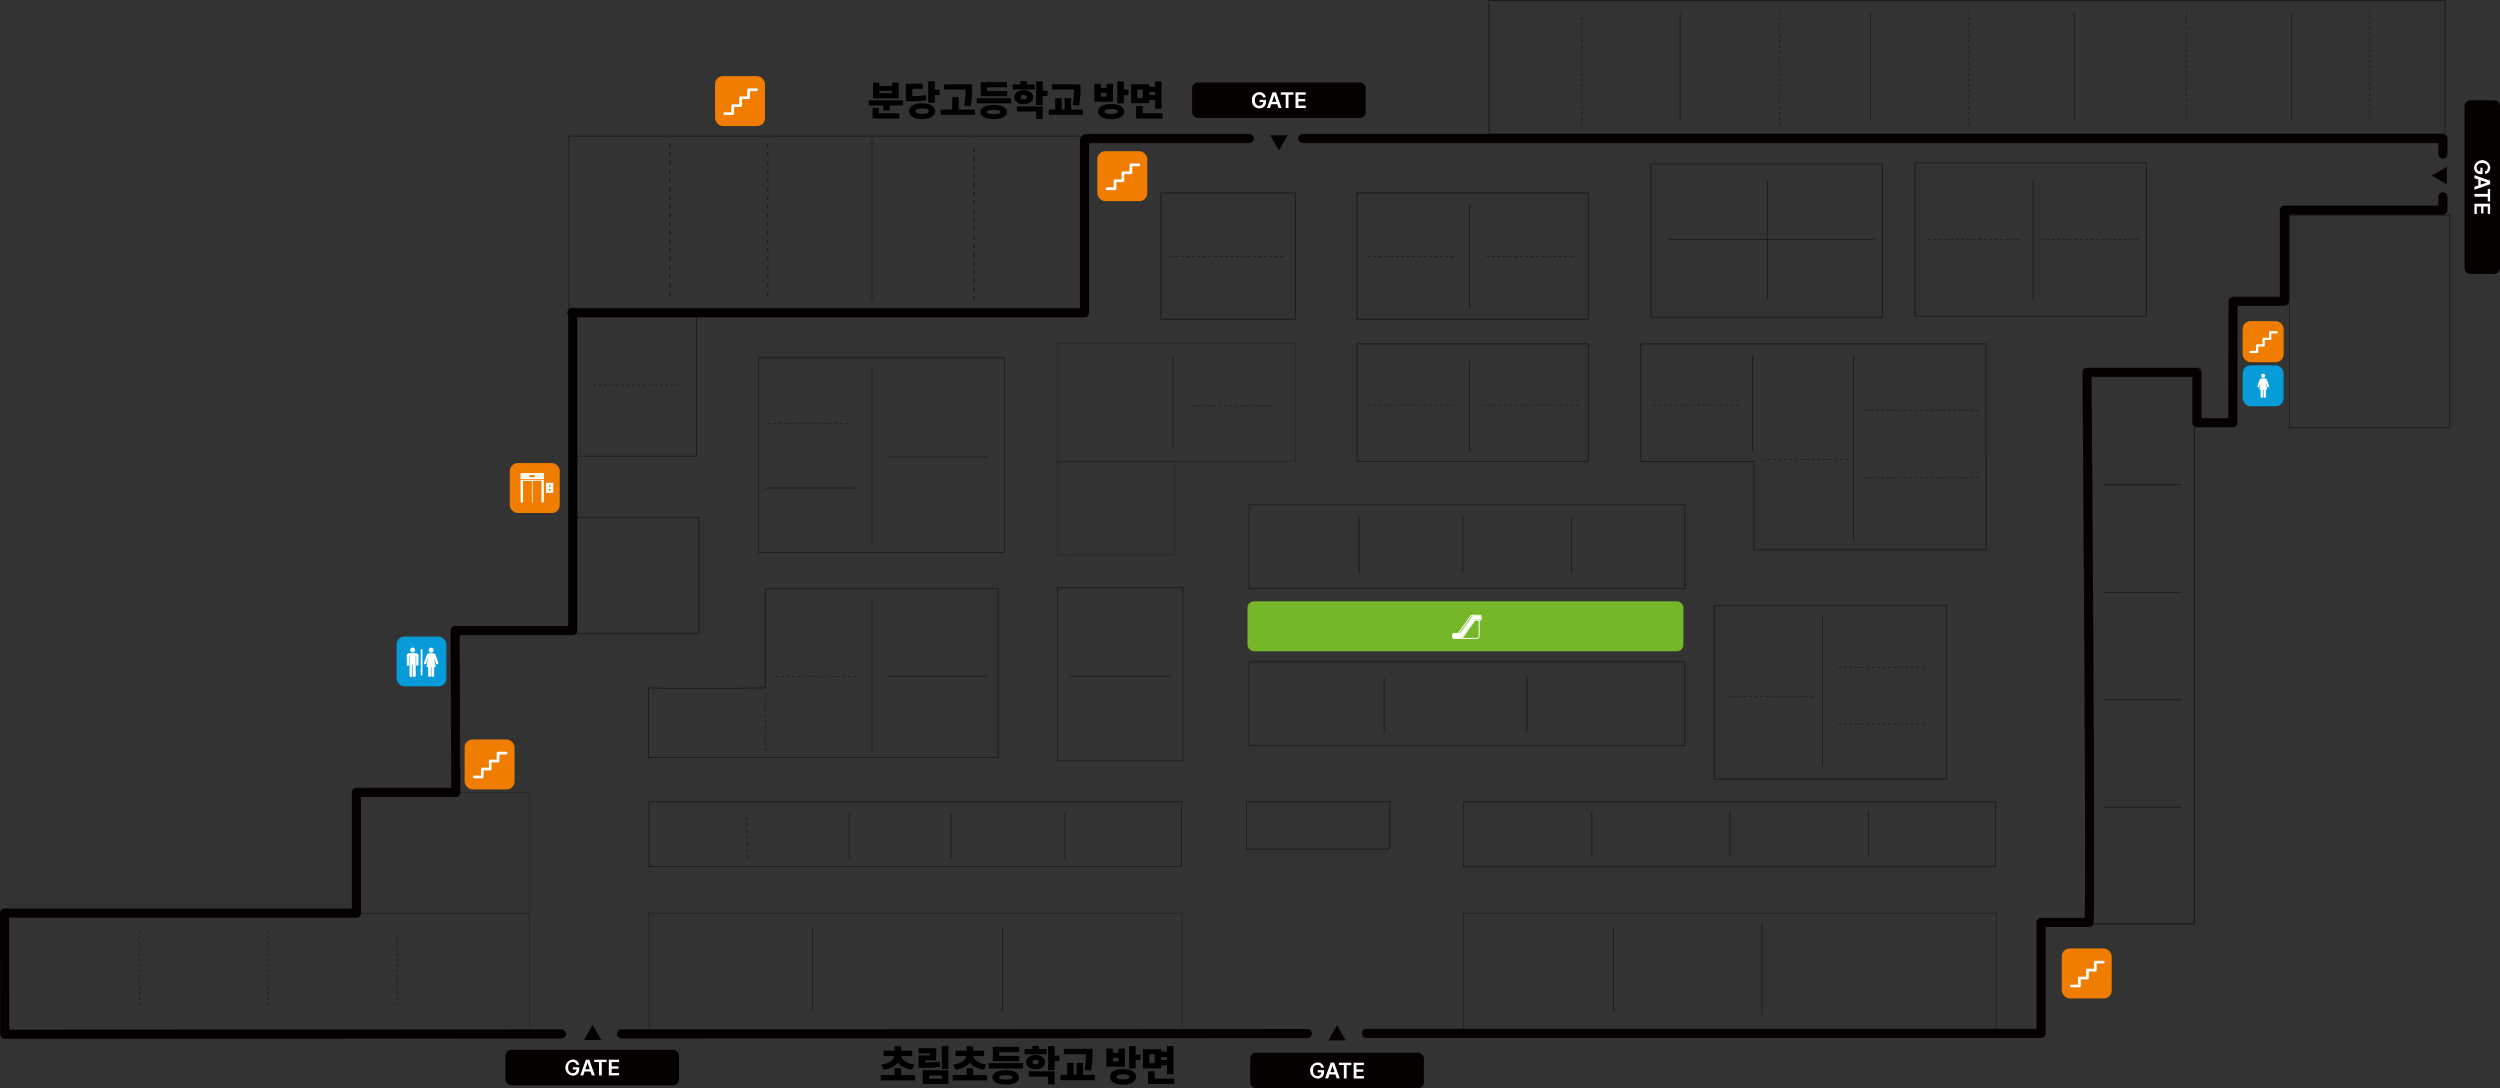<svg xmlns="http://www.w3.org/2000/svg" viewBox="0 0 900.96 392.17"><rect x="0" y="0" width="900.96" height="392.17" fill="#333333" stroke="none"/><defs><style>.cls-1,.cls-10,.cls-12,.cls-13,.cls-14,.cls-15,.cls-16,.cls-17,.cls-18,.cls-19,.cls-2,.cls-20,.cls-21,.cls-22,.cls-23,.cls-3,.cls-4,.cls-5,.cls-6,.cls-7,.cls-8,.cls-9{fill:none;stroke:#040000;stroke-linejoin:round;}.cls-1,.cls-10,.cls-12,.cls-13,.cls-15,.cls-16,.cls-2,.cls-23,.cls-3,.cls-4,.cls-5,.cls-6,.cls-7,.cls-8,.cls-9{stroke-linecap:round;}.cls-1{stroke-width:0.19px;}.cls-1,.cls-10,.cls-11,.cls-12,.cls-13,.cls-14,.cls-15,.cls-16,.cls-17,.cls-18,.cls-19,.cls-2,.cls-20,.cls-21,.cls-22,.cls-3,.cls-4,.cls-5,.cls-6,.cls-7,.cls-8,.cls-9{opacity:0.5;}.cls-17,.cls-2{stroke-width:0.3px;}.cls-3{stroke-width:0.18px;}.cls-4{stroke-width:0.11px;}.cls-5{stroke-width:0.32px;}.cls-6{stroke-width:0.42px;}.cls-7{stroke-width:0.31px;}.cls-8{stroke-width:0.33px;}.cls-9{stroke-width:0.34px;}.cls-10{stroke-width:0.32px;}.cls-12{stroke-width:0.31px;}.cls-13{stroke-width:0.32px;}.cls-14{stroke-width:0.31px;}.cls-15{stroke-width:0.31px;}.cls-16{stroke-width:0.32px;}.cls-18{stroke-width:0.25px;stroke-dasharray:1;}.cls-19,.cls-20{stroke-width:0.29px;}.cls-19{stroke-dasharray:1.16;}.cls-21{stroke-width:0.39px;stroke-dasharray:1.57;}.cls-22{stroke-width:0.29px;}.cls-23{stroke-width:3.28px;}.cls-24{fill:#040000;}.cls-25{fill:#fff;}.cls-26{fill:#f07d00;}.cls-27{fill:#079bd9;}.cls-28{fill:#76b729;}</style></defs><g id="레이어_2" data-name="레이어 2"><g id="레이어_1-2" data-name="레이어 1"><rect class="cls-1" x="527.43" y="329.07" width="192.14" height="43.49"/><rect class="cls-2" x="205.05" y="49.07" width="184.73" height="62.23"/><rect class="cls-2" x="206.82" y="186.55" width="45.09" height="41.83"/><rect class="cls-3" x="1.64" y="329.07" width="189.12" height="43.49"/><rect class="cls-4" x="129.07" y="285.58" width="61.69" height="43.49"/><rect class="cls-5" x="825.06" y="77.56" width="57.82" height="76.57"/><rect class="cls-6" x="752.03" y="134.88" width="38.8" height="198.06"/><rect class="cls-2" x="381.18" y="211.81" width="45.09" height="62.35"/><rect class="cls-2" x="205.95" y="112.93" width="45.09" height="51.48"/><rect class="cls-2" x="233.84" y="288.97" width="191.97" height="23.3"/><rect class="cls-2" x="450.13" y="181.9" width="157.06" height="30.2"/><rect class="cls-2" x="450.13" y="238.52" width="157.06" height="30.2"/><rect class="cls-1" x="233.84" y="329.07" width="192.14" height="43.49"/><rect class="cls-2" x="449.2" y="288.97" width="51.62" height="17.03"/><rect class="cls-7" x="273.4" y="128.99" width="88.66" height="70.16"/><rect class="cls-8" x="595.02" y="59.04" width="83.38" height="55.31"/><rect class="cls-9" x="536.61" y="0.17" width="344.53" height="48.11"/><rect class="cls-8" x="690.15" y="58.68" width="83.38" height="55.31"/><rect class="cls-10" x="489.04" y="123.92" width="83.38" height="42.35"/><rect class="cls-2" x="527.47" y="288.97" width="191.7" height="23.38"/><rect class="cls-9" x="489.04" y="69.52" width="83.38" height="45.55"/><rect class="cls-9" x="418.39" y="69.52" width="48.46" height="45.55"/><g class="cls-11"><rect class="cls-12" x="381.18" y="166.38" width="42.17" height="33.61" transform="translate(-0.41 0.9) rotate(-0.13)"/><rect class="cls-13" x="381.18" y="123.92" width="85.73" height="42.35"/></g><path class="cls-14" d="M233.67,247.82V273h126V212.13H275.79v35.8S239.88,248.45,233.67,247.82Z"/><rect class="cls-15" x="617.77" y="218.13" width="83.67" height="62.66"/><polygon class="cls-16" points="715.71 163.07 715.71 123.92 591.3 123.92 591.3 166.28 632.1 166.28 632.1 198.15 715.77 198.15 715.77 163.07 715.71 163.07"/><line class="cls-17" x1="314.25" y1="216.17" x2="314.25" y2="270.11"/><line class="cls-17" x1="292.86" y1="334.3" x2="292.86" y2="364.39"/><line class="cls-17" x1="361.26" y1="334.3" x2="361.26" y2="364.39"/><line class="cls-17" x1="314.25" y1="133.21" x2="314.25" y2="195.23"/><line class="cls-17" x1="314.25" y1="50.47" x2="314.25" y2="108.31"/><line class="cls-17" x1="656.77" y1="222.22" x2="656.77" y2="276.17"/><line class="cls-17" x1="573.68" y1="292.13" x2="573.68" y2="308.6"/><line class="cls-17" x1="623.51" y1="292.13" x2="623.51" y2="308.6"/><line class="cls-17" x1="635.04" y1="332.32" x2="635.04" y2="366.08"/><line class="cls-17" x1="673.35" y1="292.13" x2="673.35" y2="308.6"/><line class="cls-17" x1="550.29" y1="244.13" x2="550.29" y2="264.23"/><line class="cls-17" x1="489.82" y1="186.46" x2="489.82" y2="206.56"/><line class="cls-17" x1="527.22" y1="186.46" x2="527.22" y2="206.56"/><line class="cls-17" x1="566.36" y1="186.46" x2="566.36" y2="206.56"/><line class="cls-17" x1="498.79" y1="244.13" x2="498.79" y2="264.23"/><line class="cls-17" x1="529.55" y1="73.91" x2="529.55" y2="111.46"/><line class="cls-17" x1="529.55" y1="129.98" x2="529.55" y2="162.6"/><line class="cls-17" x1="422.71" y1="128.58" x2="422.71" y2="161.21"/><line class="cls-17" x1="308.31" y1="175.89" x2="275.69" y2="175.89"/><line class="cls-17" x1="355.65" y1="164.7" x2="319.61" y2="164.7"/><line class="cls-17" x1="355.65" y1="243.69" x2="319.61" y2="243.69"/><line class="cls-17" x1="421.71" y1="243.69" x2="385.67" y2="243.69"/><line class="cls-17" x1="631.61" y1="128.06" x2="631.61" y2="162.6"/><line class="cls-18" x1="653.32" y1="250.91" x2="621.86" y2="250.91"/><line class="cls-18" x1="693.52" y1="240.48" x2="662.06" y2="240.48"/><line class="cls-18" x1="524" y1="92.41" x2="492.54" y2="92.41"/><line class="cls-18" x1="462.53" y1="92.41" x2="421.75" y2="92.41"/><line class="cls-18" x1="641.36" y1="45.34" x2="641.36" y2="4.57"/><line class="cls-18" x1="709.52" y1="45.34" x2="709.52" y2="4.57"/><line class="cls-18" x1="570.06" y1="45.34" x2="570.06" y2="4.57"/><line class="cls-18" x1="566.64" y1="92.41" x2="535.19" y2="92.41"/><line class="cls-18" x1="524" y1="146" x2="492.54" y2="146"/><line class="cls-18" x1="787.88" y1="42.6" x2="787.88" y2="3.75"/><line class="cls-18" x1="854.02" y1="42.6" x2="854.02" y2="3.75"/><line class="cls-18" x1="275.85" y1="270.49" x2="275.85" y2="250.27"/><line class="cls-19" x1="269.24" y1="309.28" x2="269.24" y2="293.26"/><line class="cls-20" x1="306.02" y1="309.28" x2="306.02" y2="293.26"/><line class="cls-20" x1="342.8" y1="309.28" x2="342.8" y2="293.26"/><line class="cls-20" x1="383.78" y1="309.28" x2="383.78" y2="293.26"/><line class="cls-21" x1="276.69" y1="51.69" x2="276.69" y2="108.31"/><line class="cls-21" x1="241.36" y1="51.69" x2="241.36" y2="108.31"/><line class="cls-21" x1="350.99" y1="108.31" x2="350.99" y2="51.69"/><line class="cls-18" x1="143.12" y1="362.41" x2="143.12" y2="335.56"/><line class="cls-18" x1="96.67" y1="362.41" x2="96.67" y2="335.56"/><line class="cls-18" x1="50.23" y1="362.41" x2="50.23" y2="335.56"/><line class="cls-18" x1="279.49" y1="243.84" x2="310.04" y2="243.84"/><line class="cls-18" x1="276.69" y1="152.73" x2="307.24" y2="152.73"/><line class="cls-18" x1="429.05" y1="146.29" x2="459.6" y2="146.29"/><line class="cls-18" x1="213.78" y1="138.75" x2="244.33" y2="138.75"/><line class="cls-18" x1="568.97" y1="146" x2="533.55" y2="146"/><line class="cls-18" x1="626.64" y1="146" x2="595.19" y2="146"/><line class="cls-18" x1="665.96" y1="165.57" x2="634.51" y2="165.57"/><line class="cls-18" x1="712.97" y1="147.87" x2="672.08" y2="147.87"/><line class="cls-18" x1="727.88" y1="86.35" x2="693.28" y2="86.35"/><line class="cls-18" x1="770.52" y1="86.35" x2="735.92" y2="86.35"/><line class="cls-18" x1="712.97" y1="172.1" x2="672.08" y2="172.1"/><line class="cls-18" x1="693.52" y1="260.86" x2="662.06" y2="260.86"/><line class="cls-17" x1="667.96" y1="128.06" x2="667.96" y2="195.23"/><line class="cls-17" x1="732.73" y1="64.68" x2="732.73" y2="107.85"/><line class="cls-17" x1="636.97" y1="64.68" x2="636.97" y2="107.85"/><line class="cls-22" x1="605.48" y1="4.86" x2="605.48" y2="43.3"/><line class="cls-22" x1="674.06" y1="4.86" x2="674.06" y2="43.3"/><line class="cls-22" x1="747.52" y1="4.86" x2="747.52" y2="43.3"/><line class="cls-22" x1="825.88" y1="4.86" x2="825.88" y2="43.3"/><line class="cls-17" x1="675.46" y1="86.26" x2="601.36" y2="86.26"/><line class="cls-17" x1="786.37" y1="174.7" x2="758.29" y2="174.7"/><line class="cls-17" x1="786.37" y1="213.44" x2="758.29" y2="213.44"/><line class="cls-17" x1="786.37" y1="252.18" x2="758.29" y2="252.18"/><line class="cls-17" x1="786.37" y1="290.92" x2="758.29" y2="290.92"/><path class="cls-23" d="M492.43,372.43H735.59v-40h17.23c.83-.84-.7-198.25-.7-198.25h39.61v18.17h12.93v-9.78l.12-34h18.48V75.77h57.13V70.91"/><line class="cls-23" x1="391.42" y1="49.94" x2="450.25" y2="49.94"/><line class="cls-23" x1="206.41" y1="112.51" x2="206.41" y2="227.25"/><polyline class="cls-23" points="205.95 227.25 164.01 227.25 164.25 285.58 128.44 285.58 128.44 329.07 1.64 329.07 1.71 372.74 202.33 372.62"/><line class="cls-23" x1="224" y1="372.61" x2="471.11" y2="372.48"/><polyline class="cls-23" points="469.48 49.94 880.39 49.94 880.39 55.54"/><polyline class="cls-23" points="390.83 50.47 390.83 112.7 206.1 112.7"/><rect class="cls-24" x="429.61" y="29.72" width="62.58" height="12.78" rx="2.08"/><polygon class="cls-24" points="460.9 48.77 464.04 48.77 462.47 51.49 460.9 54.22 459.32 51.49 457.75 48.77 460.9 48.77"/><path class="cls-25" d="M453.8,34.11c-.91,0-1.57.71-1.57,2s.65,2,1.6,2a1.29,1.29,0,0,0,1.41-1.32h-1.31V36h2.3v.68a2.25,2.25,0,0,1-2.4,2.36,2.59,2.59,0,0,1-2.62-2.9,2.61,2.61,0,0,1,2.59-2.91,2.28,2.28,0,0,1,2.38,1.88h-1A1.31,1.31,0,0,0,453.8,34.11Z"/><path class="cls-25" d="M456.6,38.93l2-5.65h1.25l2,5.65h-1.09l-.47-1.39h-2.13l-.47,1.39ZM460,36.72l-.76-2.29h-.05l-.77,2.29Z"/><path class="cls-25" d="M461.59,33.28h4.5v.85h-1.74v4.8h-1v-4.8h-1.75Z"/><path class="cls-25" d="M466.89,33.28h3.68v.85h-2.66v1.55h2.46v.85h-2.46v1.54h2.68v.86h-3.7Z"/><rect class="cls-24" x="863.28" y="61.03" width="62.58" height="12.78" rx="2.08" transform="translate(961.99 -827.15) rotate(90)"/><polygon class="cls-24" points="881.82 63.26 881.82 66.41 879.1 64.84 876.38 63.26 879.1 61.69 881.82 60.12 881.82 63.26"/><path class="cls-25" d="M896.56,60.33c0-.91-.71-1.58-2-1.57s-2,.65-2,1.59a1.3,1.3,0,0,0,1.32,1.42V60.45h.8v2.3H894a2.25,2.25,0,0,1-2.36-2.4,2.92,2.92,0,0,1,5.81,0,2.29,2.29,0,0,1-1.88,2.38v-1A1.29,1.29,0,0,0,896.56,60.33Z"/><path class="cls-25" d="M891.74,63.13l5.66,2v1.25l-5.66,2V67.29l1.4-.48V64.68l-1.4-.46ZM894,66.54l2.28-.77v0L894,65Z"/><path class="cls-25" d="M897.4,68.11v4.51h-.85V70.88h-4.81v-1h4.81V68.11Z"/><path class="cls-25" d="M897.4,73.41v3.68h-.85V74.43H895V76.9h-.85V74.43H892.6v2.68h-.86v-3.7Z"/><rect class="cls-24" x="450.56" y="379.39" width="62.58" height="12.78" rx="2.08"/><polygon class="cls-24" points="481.85 374.95 478.7 374.95 480.27 372.23 481.85 369.5 483.42 372.23 484.99 374.95 481.85 374.95"/><path class="cls-25" d="M474.75,383.79c-.91,0-1.57.71-1.57,2s.65,2,1.59,2a1.3,1.3,0,0,0,1.42-1.32h-1.31v-.8h2.29v.68a2.24,2.24,0,0,1-2.4,2.35,2.92,2.92,0,0,1,0-5.81,2.3,2.3,0,0,1,2.39,1.88h-1A1.31,1.31,0,0,0,474.75,383.79Z"/><path class="cls-25" d="M477.55,388.61l2-5.66h1.25l2,5.66h-1.08l-.47-1.4h-2.13l-.47,1.4Zm3.41-2.22-.77-2.28h0l-.77,2.28Z"/><path class="cls-25" d="M482.53,383H487v.85H485.3v4.81h-1V383.8h-1.75Z"/><path class="cls-25" d="M487.84,383h3.68v.85h-2.67v1.55h2.47v.85h-2.47v1.55h2.68v.86h-3.69Z"/><rect class="cls-24" x="182.13" y="378.34" width="62.58" height="12.78" rx="2.08"/><path class="cls-25" d="M206.32,382.74c-.91,0-1.57.71-1.57,2s.65,2,1.6,2a1.29,1.29,0,0,0,1.41-1.32h-1.31v-.8h2.3v.68a2.25,2.25,0,0,1-2.4,2.36,2.93,2.93,0,0,1,0-5.82,2.29,2.29,0,0,1,2.38,1.89h-1A1.3,1.3,0,0,0,206.32,382.74Z"/><path class="cls-25" d="M209.13,387.56l2-5.66h1.25l2,5.66h-1.09l-.47-1.4h-2.13l-.47,1.4Zm3.41-2.22-.77-2.28h-.05l-.77,2.28Z"/><path class="cls-25" d="M214.11,381.9h4.5v.85h-1.74v4.81h-1v-4.81h-1.75Z"/><path class="cls-25" d="M219.41,381.9h3.68v.85h-2.66v1.55h2.46v.85h-2.46v1.55h2.68v.86h-3.7Z"/><polygon class="cls-24" points="213.6 374.8 210.45 374.8 212.03 372.08 213.6 369.35 215.17 372.08 216.74 374.8 213.6 374.8"/><rect class="cls-26" x="808.21" y="115.73" width="14.79" height="14.79" rx="2.83"/><path class="cls-25" d="M820.91,119.85a.45.45,0,0,1-.5.32c-.58,0-1.16,0-1.74,0h-.12v1.9a.41.41,0,0,1-.45.46h-1.91v1.89a.4.4,0,0,1-.46.46h-1.89v1.91a.41.41,0,0,1-.46.45H811.1a.39.39,0,0,1-.37-.21.38.38,0,0,1,0-.41.39.39,0,0,1,.36-.18H813v-1.87c0-.34.15-.48.48-.49h1.87v-1.9a.41.41,0,0,1,.46-.45h1.9v-1.9a.41.41,0,0,1,.46-.46h2.2a.45.45,0,0,1,.5.32Z"/><rect class="cls-26" x="167.44" y="266.5" width="17.99" height="17.99" rx="2.83"/><path class="cls-25" d="M182.88,271.51a.56.56,0,0,1-.61.39H180v2.31a.49.49,0,0,1-.55.55h-2.31v2.31a.5.5,0,0,1-.56.56h-2.31v2.31a.5.5,0,0,1-.56.56H171a.49.49,0,0,1-.45-.26.46.46,0,0,1,0-.49.5.5,0,0,1,.45-.23h2.34v-2.28c0-.41.18-.59.58-.59h2.29v-.14c0-.72,0-1.45,0-2.17a.49.49,0,0,1,.55-.56H179v-2.3a.5.5,0,0,1,.56-.57h2.67a.56.56,0,0,1,.61.39Z"/><rect class="cls-26" x="257.7" y="27.44" width="17.99" height="17.99" rx="2.83"/><path class="cls-25" d="M273.14,32.44a.56.56,0,0,1-.6.4h-2.26v2.31a.51.51,0,0,1-.56.56h-2.31V38a.5.5,0,0,1-.56.56h-2.31v2.31a.49.49,0,0,1-.55.55h-2.77a.49.49,0,0,1-.44-.75.5.5,0,0,1,.45-.22h2.34V38.18c0-.4.18-.59.58-.59h2.29V35.28a.49.49,0,0,1,.55-.55h2.31V32.42a.5.5,0,0,1,.56-.56c.9,0,1.79,0,2.68,0a.54.54,0,0,1,.6.39Z"/><rect class="cls-26" x="743.04" y="341.82" width="17.99" height="17.99" rx="2.83"/><path class="cls-25" d="M758.48,346.83a.55.55,0,0,1-.61.39c-.7,0-1.4,0-2.11,0h-.15v2.31a.5.5,0,0,1-.55.56h-2.31v2.3a.5.5,0,0,1-.56.56h-2.31v2.32a.49.49,0,0,1-.56.55h-2.77a.5.5,0,0,1-.45-.25.47.47,0,0,1,0-.5.49.49,0,0,1,.45-.22h2.34v-2.28c0-.41.18-.59.58-.59h2.29v-.14c0-.72,0-1.45,0-2.17a.5.5,0,0,1,.55-.56h2.31v-2.3a.5.5,0,0,1,.56-.56h2.67a.56.56,0,0,1,.61.4Z"/><rect class="cls-27" x="808.23" y="131.67" width="14.74" height="14.74" rx="2.83"/><path class="cls-25" d="M815.69,140.46h-.18v2.44a.41.41,0,1,1-.82.09v-2.53h-.23c-.17,0-.25-.11-.21-.27.15-.79.31-1.58.46-2.37a.13.13,0,0,0,0-.06s0,.08,0,.11l-.53,1.5a.35.35,0,0,1-.27.24.32.32,0,0,1-.39-.4c.07-.27.18-.54.27-.81.17-.49.34-1,.52-1.45a.8.8,0,0,1,.45-.52.76.76,0,0,1,.26-.06h1.25a.71.71,0,0,1,.66.44c.1.22.18.46.26.69.19.53.38,1.07.56,1.6a.49.49,0,0,1,0,.23.34.34,0,0,1-.31.29.32.32,0,0,1-.34-.22c-.09-.22-.16-.45-.24-.67s-.21-.59-.31-.88a.12.12,0,0,0,0-.07l.09.45c.12.65.24,1.29.38,1.94a.22.22,0,0,1-.25.29,1.2,1.2,0,0,0-.19,0v2.46a.43.43,0,0,1-.48.44.42.42,0,0,1-.35-.41v-2.49Z"/><path class="cls-25" d="M815.6,134.72a.71.71,0,0,1,.71.71.71.71,0,1,1-1.42,0A.71.71,0,0,1,815.6,134.72Z"/><rect class="cls-27" x="142.93" y="229.41" width="17.93" height="17.93" rx="2.83"/><path class="cls-25" d="M146.57,237.21c0-.26,0-.52,0-.79a1,1,0,0,1,.58-.93,1.24,1.24,0,0,1,.47-.1h2.16a1,1,0,0,1,1.05,1.05v3a.41.41,0,0,1-.25.4.4.4,0,0,1-.44,0,.46.46,0,0,1-.16-.4c0-.5,0-1,0-1.52v-1.39s0-.08,0-.11-.06-.07-.08-.07a.11.11,0,0,0-.08.07.53.53,0,0,0,0,.13c0,2.29,0,4.59,0,6.88a.51.51,0,0,1-.37.55.51.51,0,0,1-.64-.44v-4.07h-.22v4a.52.52,0,0,1-.38.54.5.5,0,0,1-.62-.45.76.76,0,0,1,0-.15v-6.86c0-.07,0-.18-.08-.18s-.09.11-.09.18c0,1,0,1.93,0,2.89a.78.78,0,0,1,0,.22.42.42,0,0,1-.78.06l0-.1Z"/><path class="cls-25" d="M155.5,240.4h-.21v3a.51.51,0,0,1-.35.54.5.5,0,0,1-.65-.43v-3.08H154a.24.24,0,0,1-.26-.32c.19-1,.37-1.93.56-2.89,0,0,0,0,0-.07a.78.78,0,0,1-.05.14l-.64,1.81a.42.42,0,0,1-.33.3.4.4,0,0,1-.48-.48c.09-.34.22-.67.33-1,.21-.59.41-1.18.63-1.77a1,1,0,0,1,.55-.63.88.88,0,0,1,.32-.07h1.52a.86.86,0,0,1,.8.54c.12.27.22.55.32.84.23.64.46,1.29.68,1.94a.68.68,0,0,1,0,.28.39.39,0,0,1-.37.35.41.41,0,0,1-.42-.26c-.1-.27-.19-.55-.29-.82l-.38-1.07a.2.2,0,0,0-.05-.09c0,.19.07.37.1.56.15.78.3,1.57.46,2.35.05.24-.08.38-.3.35h-.23v3a.5.5,0,0,1-.58.53.49.49,0,0,1-.42-.5c0-.18,0-.37,0-.55V240.4Z"/><path class="cls-25" d="M152.24,238.68V243a.47.47,0,0,1,0,.17.3.3,0,0,1-.32.24.32.32,0,0,1-.3-.26.61.61,0,0,1,0-.14v-8.67a.76.76,0,0,1,0-.15.32.32,0,0,1,.34-.25.32.32,0,0,1,.29.29.56.56,0,0,1,0,.13Z"/><path class="cls-25" d="M147.84,234.24a.87.87,0,1,1,.87.87A.88.88,0,0,1,147.84,234.24Z"/><path class="cls-25" d="M155.4,233.41a.87.87,0,0,1,.86.86.87.87,0,1,1-1.73,0A.87.87,0,0,1,155.4,233.41Z"/><rect class="cls-28" x="449.58" y="216.71" width="157.09" height="17.99" rx="2.32"/><path class="cls-25" d="M533.24,223.68v5.41a1.07,1.07,0,0,1-1.14,1.14h-8a.71.71,0,0,1-.78-.79v-.62a.7.7,0,0,1,.72-.71c.42,0,.85,0,1.28,0a.21.21,0,0,0,.19-.1c1.39-2,2.79-3.91,4.18-5.86a1.36,1.36,0,0,1,1.19-.61c.77,0,1.54,0,2.31,0a.72.72,0,0,1,.77.77v.58A.73.73,0,0,1,533.24,223.68Zm-.36,0h-1.12a.19.19,0,0,0-.18.09l-3.36,4.72c-.34.46-.67.92-1,1.4h4.89a.71.71,0,0,0,.78-.79v-5.42Zm-7.78,4.79H524a.35.35,0,0,0-.38.37v.64a.37.37,0,0,0,.42.41h2.37a.94.94,0,0,0,.64-.42l4.26-6a.35.35,0,0,1,.31-.16h1.56a.35.35,0,0,0,.37-.38c0-.22,0-.45,0-.67a.35.35,0,0,0-.36-.37c-.59,0-1.18,0-1.77,0a.84.84,0,0,0-.71.36l-.34.47-4,5.58a.31.31,0,0,1-.29.15C525.8,228.45,525.45,228.46,525.1,228.46Zm5.45-6.53a.89.89,0,0,0-.54.37L525.93,228l0,.07a.33.33,0,0,0,.39-.16l3.16-4.44C529.8,223,530.17,222.47,530.55,221.93Z"/><path class="cls-25" d="M525.1,228.46c.35,0,.7,0,1,0a.31.31,0,0,0,.29-.15l4-5.58.34-.47a.84.84,0,0,1,.71-.36c.59,0,1.18,0,1.77,0a.35.35,0,0,1,.36.37c0,.22,0,.45,0,.67a.35.35,0,0,1-.37.38h-1.56a.35.35,0,0,0-.31.16l-4.26,6a.94.94,0,0,1-.64.42h-2.37a.37.37,0,0,1-.42-.41v-.64a.35.35,0,0,1,.38-.37Z"/><line class="cls-17" x1="581.48" y1="334.3" x2="581.48" y2="364.39"/><rect class="cls-26" x="395.47" y="54.49" width="17.99" height="17.99" rx="2.83"/><path class="cls-25" d="M410.92,59.5a.55.55,0,0,1-.61.39h-2.26V62.2a.5.5,0,0,1-.55.56h-2.32v2.3a.5.5,0,0,1-.56.56h-2.3v2.32a.5.5,0,0,1-.56.55H399a.48.48,0,0,1-.45-.25.47.47,0,0,1,0-.5.48.48,0,0,1,.44-.22h2.34V65.24a.51.51,0,0,1,.59-.59h2.28V62.34a.5.5,0,0,1,.55-.56h2.32v-2.3a.5.5,0,0,1,.56-.56h2.67a.57.57,0,0,1,.61.4Z"/><rect class="cls-26" x="183.73" y="166.89" width="17.99" height="17.99" rx="2.83"/><path class="cls-25" d="M187.6,172.94H196v8.11h-.85v-7.78h-3.19V181c0,.16,0,.23-.14.23s-.14-.07-.14-.23v-7.69h-3.18v7.78h-.85Z"/><path class="cls-25" d="M187.59,172.66v-2.15H196v2.15Zm5.14-1.49h-1.91V172h1.91Z"/><path class="cls-25" d="M196.75,174h2.62v3.63h-2.62Zm1.86,1.39-.5-.87-.5.87Zm-.5,1.72.5-.86h-1Z"/><path d="M329.76,389.35H317.4v-1.94h12.36Zm-6-6.76a5.17,5.17,0,0,1-2,1.89,8.6,8.6,0,0,1-3.33,1l-.86-1.87a7.66,7.66,0,0,0,2.77-.74,3.87,3.87,0,0,0,1.52-1.27,2.74,2.74,0,0,0,.46-1.43v-.31h2.06v.31A4.9,4.9,0,0,1,323.79,382.59Zm5-2H318.4v-1.91h10.36Zm-4-1.08H322.4v-2.42h2.33Zm0,8.9H322.4V385h2.33Zm.5-6.82a3.9,3.9,0,0,0,1.51,1.26,7.51,7.51,0,0,0,2.77.75l-.84,1.87a8.65,8.65,0,0,1-3.35-1,5.3,5.3,0,0,1-2-1.89,4.81,4.81,0,0,1-.65-2.43v-.31h2.1v.31A2.57,2.57,0,0,0,325.23,381.59Z"/><path d="M337.38,382.16h-4v1.91h-2.32v-3.71h4v-.74h-4v-1.86h6.32Zm-1.43.68a21.13,21.13,0,0,0,2.63-.28l.28,1.9c-.92.15-1.87.25-2.84.31s-2.21.07-3.71.07h-1.25V382.9h1.25C333.85,382.9,335.06,382.89,336,382.84Zm5.82,7.84h-9.24v-5h9.24Zm-6.92-1.92h4.62V387.6h-4.62Zm6.92-3.56h-2.36V377h2.36Z"/><path d="M355.69,389.35H343.32v-1.94h12.37Zm-6-6.76a5.07,5.07,0,0,1-2,1.89,8.65,8.65,0,0,1-3.33,1l-.86-1.87a7.72,7.72,0,0,0,2.77-.74,3.87,3.87,0,0,0,1.52-1.27,2.74,2.74,0,0,0,.46-1.43v-.31h2.05v.31A4.8,4.8,0,0,1,349.71,382.59Zm5-2H344.33v-1.91h10.35Zm-4-1.08h-2.32v-2.42h2.32Zm0,8.9h-2.32V385h2.32Zm.51-6.82a3.9,3.9,0,0,0,1.51,1.26,7.51,7.51,0,0,0,2.77.75l-.84,1.87a8.65,8.65,0,0,1-3.35-1,5.23,5.23,0,0,1-2-1.89,4.81,4.81,0,0,1-.65-2.43v-.31h2.1v.31A2.57,2.57,0,0,0,351.16,381.59Z"/><path d="M368.67,385.08H356.29v-1.94h12.38ZM365,386a3.61,3.61,0,0,1,1.64.88,1.9,1.9,0,0,1,.57,1.39,2,2,0,0,1-.57,1.41,3.61,3.61,0,0,1-1.64.88,10.6,10.6,0,0,1-5.09,0,3.69,3.69,0,0,1-1.66-.88,2,2,0,0,1-.58-1.41,1.91,1.91,0,0,1,.58-1.39,3.69,3.69,0,0,1,1.66-.88,10.95,10.95,0,0,1,5.09,0Zm2.25-6.83h-7.14v2.35h-2.33v-4.24h9.47Zm.06,3.28h-9.53v-1.9h9.53Zm-6.22,5.14a1.73,1.73,0,0,0-.77.25.5.5,0,0,0-.26.43.53.53,0,0,0,.26.46,1.73,1.73,0,0,0,.77.25,11.26,11.26,0,0,0,1.37.09,11.41,11.41,0,0,0,1.37-.09,1.83,1.83,0,0,0,.77-.25.52.52,0,0,0,.25-.46.49.49,0,0,0-.25-.43,1.83,1.83,0,0,0-.78-.25,11.38,11.38,0,0,0-1.36-.09A11.57,11.57,0,0,0,361.05,387.55Z"/><path d="M377.22,379.93h-8v-1.86h8Zm-2.25.59a2.92,2.92,0,0,1,1.21.92,2.16,2.16,0,0,1,.43,1.33,2.2,2.2,0,0,1-.43,1.35,2.67,2.67,0,0,1-1.2.91,4.4,4.4,0,0,1-1.75.33,4.49,4.49,0,0,1-1.76-.33,2.79,2.79,0,0,1-1.22-.92,2.2,2.2,0,0,1-.44-1.34,2.17,2.17,0,0,1,.44-1.33,3,3,0,0,1,1.22-.92,4.45,4.45,0,0,1,1.76-.33A4.35,4.35,0,0,1,375,380.52Zm5.11,10.29h-2.36V388H370.8v-1.91h9.28Zm-5.67-11.68h-2.36v-2.22h2.36Zm-1.78,2.93a.79.79,0,0,0-.39.26.73.73,0,0,0-.13.45.69.69,0,0,0,.13.45.79.79,0,0,0,.39.26,2,2,0,0,0,.6.08,2.2,2.2,0,0,0,.61-.08.87.87,0,0,0,.4-.26.69.69,0,0,0,.14-.45.73.73,0,0,0-.14-.45.87.87,0,0,0-.4-.26,2.16,2.16,0,0,0-.61-.1A2.09,2.09,0,0,0,372.63,382.06Zm7.45,3.62h-2.36V377h2.36Zm1.69-3.33h-2.36v-1.94h2.36Z"/><path d="M394.56,389.29H382.21v-1.93h12.35Zm-2.64-9.37h-8.55V378h8.55Zm-5,8h-2.34v-4.82h2.34Zm3.37,0h-2.32v-4.82h2.32Zm3.4-8.61c0,.73,0,1.38,0,2s-.06,1.25-.14,2-.19,1.59-.35,2.49l-2.31-.21c.14-.83.24-1.61.31-2.34s.11-1.38.12-1.95,0-1.21,0-1.94V378h2.38v1.31Z"/><path d="M401.05,379.38h2v-1.51h2.36v6.55h-6.72v-6.55h2.33Zm6.18,6.25a3.56,3.56,0,0,1,1.61.95,2.08,2.08,0,0,1,.56,1.47,2.15,2.15,0,0,1-.56,1.5,3.48,3.48,0,0,1-1.61,1,8.21,8.21,0,0,1-2.46.34,8.54,8.54,0,0,1-2.52-.34,3.59,3.59,0,0,1-1.64-1,2.12,2.12,0,0,1-.58-1.5,2.05,2.05,0,0,1,.58-1.47,3.67,3.67,0,0,1,1.64-.95,8.93,8.93,0,0,1,2.52-.32A8.59,8.59,0,0,1,407.23,385.63Zm-4.15-3.07v-1.35h-2v1.35Zm.35,4.68a1.68,1.68,0,0,0-.78.29.62.62,0,0,0-.26.52.65.65,0,0,0,.27.54,1.78,1.78,0,0,0,.78.31,7,7,0,0,0,1.33.1,6.66,6.66,0,0,0,1.3-.1,1.64,1.64,0,0,0,.75-.31.66.66,0,0,0,.25-.54.61.61,0,0,0-.25-.52,1.55,1.55,0,0,0-.75-.29,7.6,7.6,0,0,0-1.3-.09A8.12,8.12,0,0,0,403.43,387.24Zm5.84-2.21h-2.36V377h2.36Zm1.69-3H408.6v-2H411Z"/><path d="M418.48,385h-6.57v-6.91h6.57Zm-2.35,4.78h-2.39v-3.69h2.39Zm7.07.88h-9.46V388.7h9.46Zm-9-7.5h1.94v-3.19h-1.94Zm7-2.23H418V379h3.2Zm.07,3H418V382h3.27Zm1.63,3.18h-2.33V377h2.33Z"/><path d="M325.44,38H313.08V36.15h12.36Zm-8.68,3.67h-2.33V38.91h2.33Zm7.34,1.05h-9.67V40.83h9.67ZM316.92,31h4.63V29.77h2.33v5.67h-9.26V29.77h2.3Zm4.63,2.62v-.9h-4.63v.9Zm-.93,6.25h-2.31V37.14h2.31Z"/><path d="M332.57,32h-3.8V36h-2.35V30.18h6.15Zm-1.25,2.56a17.46,17.46,0,0,0,2.39-.32l.19,1.85a14.06,14.06,0,0,1-2.39.33c-.87,0-2.17.08-3.9.08h-1.19V34.67h1.19C329.24,34.67,330.48,34.65,331.32,34.6Zm3.51,3a3.6,3.6,0,0,1,1.62,1,2.16,2.16,0,0,1,.57,1.5,2.19,2.19,0,0,1-.57,1.52,3.51,3.51,0,0,1-1.62,1,7.87,7.87,0,0,1-2.45.35,8.16,8.16,0,0,1-2.5-.35,3.62,3.62,0,0,1-1.65-1,2.16,2.16,0,0,1-.59-1.52,2.13,2.13,0,0,1,.59-1.5,3.71,3.71,0,0,1,1.65-1,8.51,8.51,0,0,1,2.5-.33A8.21,8.21,0,0,1,334.83,37.58ZM331,39.19a1.88,1.88,0,0,0-.8.31.66.66,0,0,0-.26.56.64.64,0,0,0,.26.56,1.75,1.75,0,0,0,.8.33,7.08,7.08,0,0,0,1.34.11,6.7,6.7,0,0,0,1.3-.11,1.76,1.76,0,0,0,.79-.33.72.72,0,0,0,.28-.56.73.73,0,0,0-.28-.56,1.88,1.88,0,0,0-.79-.31,7.72,7.72,0,0,0-1.3-.1A8.15,8.15,0,0,0,331,39.19ZM336.91,37h-2.38v-7.7h2.38Zm1.67-2.77h-2.36v-1.9h2.36Z"/><path d="M351.37,41.4H339V39.51h12.35Zm-2.53-9.17h-8.59V30.39h8.59Zm-3.34,8.24h-2.33V35h2.33Zm4.85-8.7c0,1.11,0,2.15-.09,3.11a31,31,0,0,1-.46,3.39L347.42,38c.17-.84.3-1.63.38-2.37s.14-1.41.16-2,0-1.22,0-1.94V30.39h2.36v1.38Z"/><path d="M364.36,37.27H352V35.38h12.37Zm-3.7.87a3.59,3.59,0,0,1,1.64.86,1.85,1.85,0,0,1,.57,1.36,1.88,1.88,0,0,1-.57,1.38,3.7,3.7,0,0,1-1.64.87,9.41,9.41,0,0,1-2.54.3,9.62,9.62,0,0,1-2.56-.3,3.79,3.79,0,0,1-1.65-.87,1.89,1.89,0,0,1-.58-1.38,1.86,1.86,0,0,1,.58-1.36,3.68,3.68,0,0,1,1.65-.86,9.62,9.62,0,0,1,2.56-.3A9.41,9.41,0,0,1,360.66,38.14Zm2.25-6.69h-7.14v2.3h-2.33V29.6h9.47Zm.06,3.21h-9.53V32.8H363Zm-6.22,5a2,2,0,0,0-.78.25.5.5,0,0,0-.25.42.53.53,0,0,0,.25.45,1.83,1.83,0,0,0,.78.25,9.77,9.77,0,0,0,1.37.08,9.88,9.88,0,0,0,1.37-.08,1.83,1.83,0,0,0,.77-.25.51.51,0,0,0,.25-.45.48.48,0,0,0-.25-.42,2,2,0,0,0-.78-.25,9.82,9.82,0,0,0-1.36-.08A10,10,0,0,0,356.75,39.69Z"/><path d="M372.92,32.23h-8V30.41h8Zm-2.25.58a3,3,0,0,1,1.21.9,2.1,2.1,0,0,1,.43,1.31,2.15,2.15,0,0,1-.43,1.32,2.71,2.71,0,0,1-1.2.89,4.59,4.59,0,0,1-1.75.32,4.68,4.68,0,0,1-1.76-.32,2.83,2.83,0,0,1-1.22-.9,2.17,2.17,0,0,1,0-2.62,3,3,0,0,1,1.22-.9,4.64,4.64,0,0,1,1.76-.32A4.54,4.54,0,0,1,370.67,32.81Zm5.11,10.07h-2.36V40.17H366.5V38.31h9.28Zm-5.67-11.43h-2.36V29.27h2.36Zm-1.78,2.87a.78.78,0,0,0-.39.25.73.73,0,0,0-.13.45.7.7,0,0,0,.13.44.85.85,0,0,0,.39.25,2,2,0,0,0,.6.08,2.25,2.25,0,0,0,.61-.08.85.85,0,0,0,.39-.25.65.65,0,0,0,.15-.44.68.68,0,0,0-.15-.45.78.78,0,0,0-.39-.25,1.91,1.91,0,0,0-.61-.09A1.8,1.8,0,0,0,368.33,34.32Zm7.45,3.55h-2.36V29.33h2.36Zm1.69-3.27h-2.36V32.7h2.36Z"/><path d="M390.26,41.4H377.91V39.51h12.35Zm-2.64-9.17h-8.55V30.39h8.55Zm-5,7.86h-2.34V35.38h2.34Zm3.37,0h-2.32V35.38H386Zm3.39-8.43c0,.72,0,1.36,0,1.93s-.06,1.22-.14,2-.19,1.56-.35,2.44l-2.31-.2c.14-.82.24-1.58.31-2.3s.11-1.35.12-1.9,0-1.19,0-1.91v-1.3h2.37v1.27Z"/><path d="M396.75,31.69h2V30.21h2.36v6.42h-6.72V30.21h2.33Zm6.18,6.13a3.45,3.45,0,0,1,1.61.93,2,2,0,0,1,.56,1.44,2.07,2.07,0,0,1-.56,1.46,3.46,3.46,0,0,1-1.61.94,8.57,8.57,0,0,1-2.47.34,8.86,8.86,0,0,1-2.51-.34,3.66,3.66,0,0,1-1.65-.94,2.08,2.08,0,0,1-.57-1.46,2,2,0,0,1,.57-1.44,3.65,3.65,0,0,1,1.65-.93,8.57,8.57,0,0,1,2.51-.31A8.29,8.29,0,0,1,402.93,37.82Zm-4.15-3V33.49h-2v1.32Zm.35,4.58a1.8,1.8,0,0,0-.78.28.64.64,0,0,0,0,1,1.78,1.78,0,0,0,.78.31,7.89,7.89,0,0,0,1.32.1,7.59,7.59,0,0,0,1.31-.1,1.64,1.64,0,0,0,.75-.31.63.63,0,0,0,.25-.52.61.61,0,0,0-.25-.52,1.66,1.66,0,0,0-.75-.28,7.65,7.65,0,0,0-1.31-.09A8.07,8.07,0,0,0,399.13,39.39ZM405,37.23h-2.36v-7.9H405Zm1.69-2.95H404.3v-2h2.36Z"/><path d="M414.18,37.16h-6.57V30.4h6.57Zm-2.35,4.68h-2.39V38.23h2.39Zm7.07.86h-9.46V40.83h9.46Zm-9-7.35h1.94V32.23h-1.94Zm7-2.17h-3.2V31.3h3.2Zm.07,2.89h-3.27V34.24H417Zm1.63,3.12h-2.33V29.36h2.33Z"/></g></g></svg>